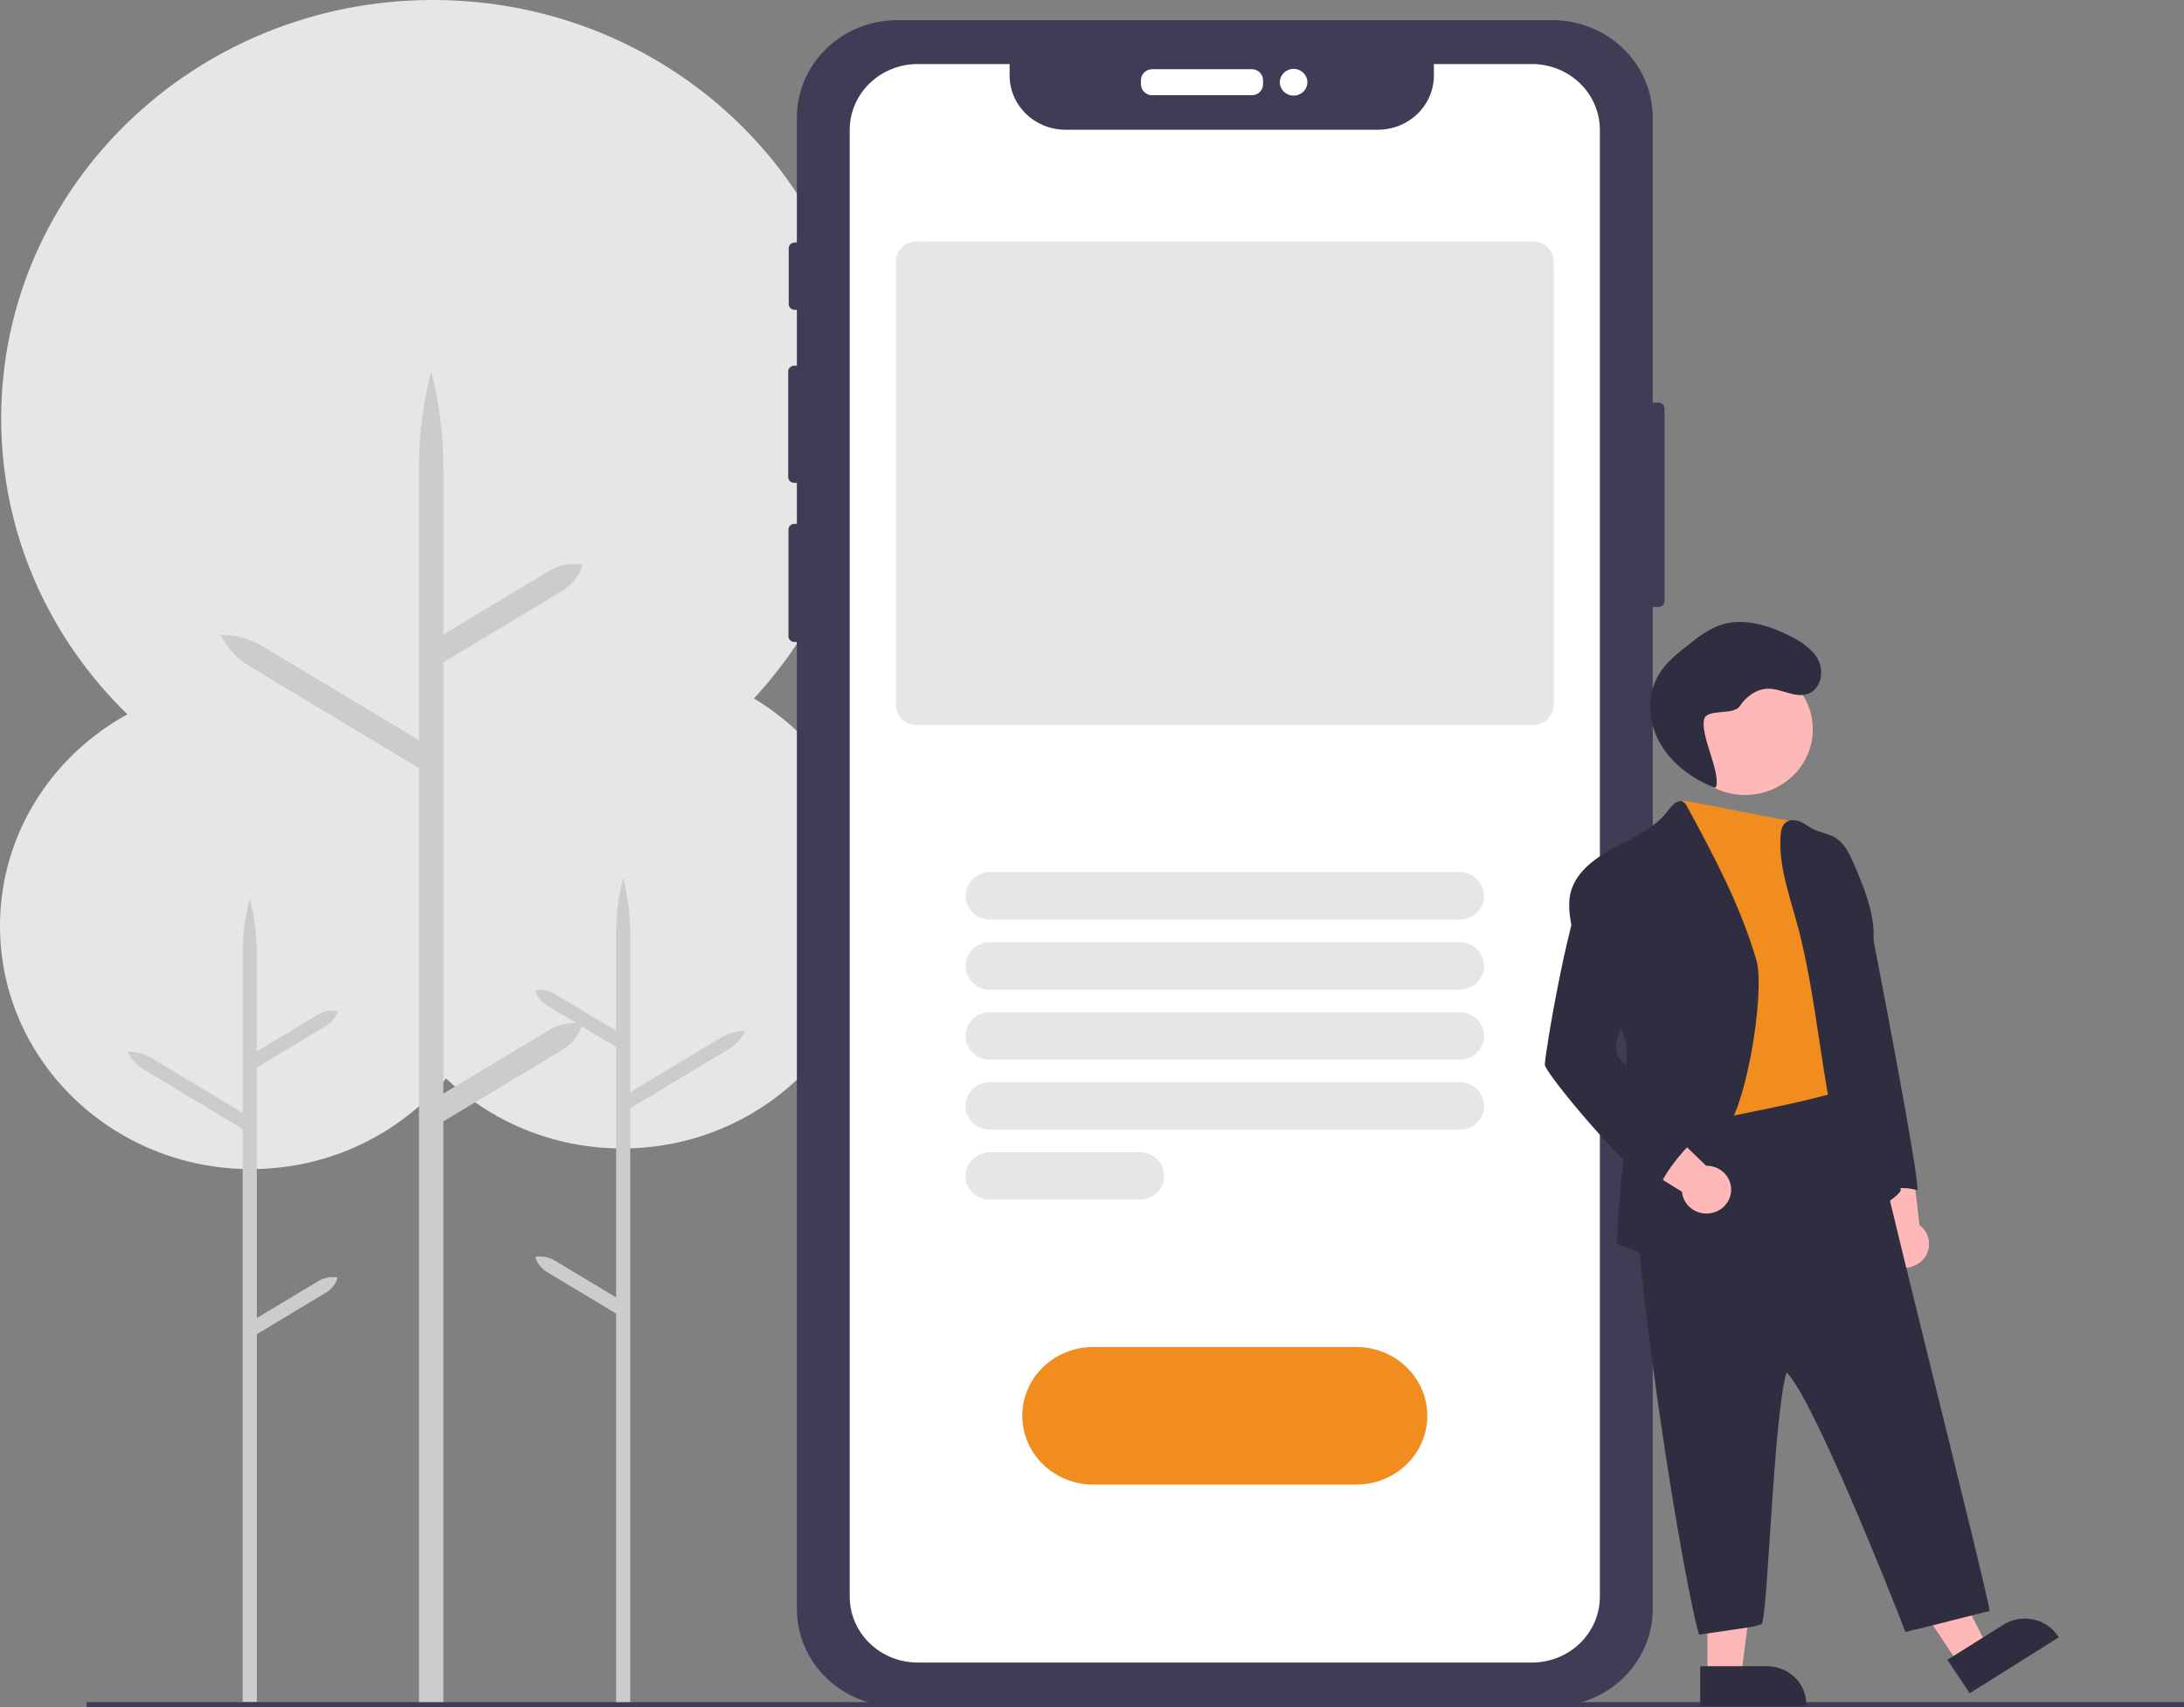 <svg xmlns="http://www.w3.org/2000/svg" width="371" height="290" viewBox="0 0 371 290" fill="none"><rect x="0" y="0" width="371" height="290" fill="#808080" stroke="none"/><g clip-path="url(#clip0_144_385)"><path d="M105.688 195.092C129.213 195.092 148.285 176.603 148.285 153.796C148.285 130.988 129.213 112.5 105.688 112.5C82.162 112.5 63.091 130.988 63.091 153.796C63.091 176.603 82.162 195.092 105.688 195.092Z" fill="#E6E6E6"></path><path d="M94.179 214.099L104.657 220.394V177.844L92.912 170.788C91.941 170.205 91.232 169.289 90.924 168.223C92.046 168.015 93.208 168.223 94.179 168.807L104.657 175.101V158.602C104.657 155.41 105.061 152.23 105.859 149.133C106.658 152.23 107.062 155.41 107.062 158.602V185.532L122.52 176.246C123.754 175.504 125.183 175.122 126.634 175.145C126.009 176.416 125.021 177.486 123.787 178.227L107.062 188.275V289.752H104.657V223.137L92.912 216.081C91.941 215.498 91.232 214.582 90.924 213.515C92.046 213.308 93.208 213.516 94.179 214.099Z" fill="#CCCCCC"></path><path d="M42.597 198.598C66.122 198.598 85.193 180.109 85.193 157.302C85.193 134.495 66.122 116.006 42.597 116.006C19.071 116.006 0 134.495 0 157.302C0 180.109 19.071 198.598 42.597 198.598Z" fill="#E6E6E6"></path><path d="M54.105 217.606L43.627 223.9V181.35L55.372 174.295C56.343 173.711 57.053 172.796 57.36 171.729C56.238 171.521 55.076 171.73 54.105 172.313L43.627 178.608V162.108C43.627 158.916 43.223 155.736 42.425 152.64C41.626 155.736 41.222 158.916 41.222 162.108V189.039L25.764 179.752C24.53 179.011 23.102 178.629 21.65 178.652C22.275 179.922 23.263 180.992 24.498 181.734L41.222 191.781V289.125H43.627V226.643L55.372 219.587C56.343 219.004 57.053 218.088 57.36 217.022C56.238 216.814 55.076 217.022 54.105 217.606Z" fill="#CCCCCC"></path><path d="M73.539 142.203C114.044 142.203 146.88 110.37 146.88 71.102C146.88 31.833 114.044 0 73.539 0C33.034 0 0.199 31.833 0.199 71.102C0.199 110.37 33.034 142.203 73.539 142.203Z" fill="#E6E6E6"></path><path d="M93.355 174.929L75.314 185.767V112.507L95.535 100.358C97.207 99.354 98.429 97.778 98.958 95.941C97.026 95.584 95.026 95.942 93.355 96.947L75.314 107.785V79.376C75.314 73.881 74.619 68.406 73.244 63.074C71.869 68.406 71.174 73.881 71.174 79.376V125.744L44.559 109.755C42.433 108.478 39.974 107.82 37.475 107.86C38.551 110.048 40.253 111.89 42.378 113.167L71.174 130.466V289.281H75.314V190.489L95.535 178.341C97.207 177.337 98.429 175.76 98.958 173.924C97.026 173.566 95.026 173.925 93.355 174.929Z" fill="#CCCCCC"></path><path d="M371 289.15H14.715V290H371V289.15Z" fill="#3F3D56"></path><path d="M281.752 68.4H280.757V19.983C280.757 15.59 278.957 11.376 275.752 8.27C272.548 5.163 268.202 3.418 263.67 3.418H152.45C147.919 3.418 143.573 5.163 140.368 8.27C137.164 11.376 135.364 15.59 135.364 19.983V41.196H134.987C134.721 41.196 134.465 41.299 134.277 41.481C134.089 41.663 133.983 41.911 133.983 42.169V51.656C133.983 51.914 134.089 52.161 134.277 52.344C134.465 52.526 134.721 52.629 134.987 52.629H135.364V62.125H134.899C134.767 62.124 134.637 62.15 134.515 62.199C134.393 62.248 134.283 62.319 134.189 62.41C134.096 62.5 134.022 62.607 133.972 62.725C133.921 62.843 133.895 62.97 133.896 63.097V81.052C133.896 81.31 134.001 81.557 134.189 81.74C134.378 81.922 134.633 82.025 134.899 82.025H135.364V88.988H134.943C134.811 88.988 134.681 89.013 134.559 89.062C134.437 89.111 134.326 89.183 134.233 89.273C134.14 89.363 134.066 89.471 134.016 89.589C133.965 89.707 133.939 89.833 133.939 89.961V108.085C133.939 108.343 134.045 108.591 134.233 108.773C134.421 108.956 134.677 109.058 134.943 109.058H135.364V273.321C135.364 277.714 137.164 281.927 140.368 285.034C143.573 288.141 147.919 289.886 152.45 289.886H263.67C268.202 289.886 272.548 288.141 275.752 285.034C278.957 281.927 280.757 277.714 280.757 273.321V103.123H281.752C282.018 103.123 282.273 103.021 282.461 102.838C282.649 102.656 282.755 102.408 282.755 102.15V69.373C282.755 69.114 282.649 68.867 282.461 68.684C282.273 68.502 282.018 68.4 281.752 68.4Z" fill="#3F3D56"></path><path d="M212.642 16.18H195.731C195.223 16.18 194.736 15.984 194.377 15.636C194.018 15.288 193.816 14.816 193.815 14.324V13.614C193.816 13.122 194.018 12.65 194.377 12.302C194.736 11.954 195.223 11.759 195.731 11.758H212.642C213.15 11.759 213.636 11.954 213.995 12.302C214.354 12.65 214.556 13.122 214.557 13.614V14.324C214.556 14.816 214.355 15.288 213.995 15.636C213.636 15.984 213.15 16.18 212.642 16.18Z" fill="white"></path><path d="M219.746 16.24C221.038 16.24 222.086 15.224 222.086 13.971C222.086 12.718 221.038 11.703 219.746 11.703C218.454 11.703 217.406 12.718 217.406 13.971C217.406 15.224 218.454 16.24 219.746 16.24Z" fill="white"></path><path d="M260.23 10.878H243.577V12.82C243.577 15.265 242.575 17.61 240.792 19.339C239.008 21.068 236.59 22.039 234.068 22.039H181.015C179.767 22.04 178.53 21.802 177.377 21.34C176.223 20.877 175.175 20.199 174.292 19.343C173.409 18.488 172.709 17.473 172.23 16.355C171.752 15.237 171.506 14.039 171.505 12.829V10.878H155.891C152.828 10.878 149.891 12.058 147.725 14.157C145.56 16.257 144.343 19.104 144.343 22.073V271.226C144.343 274.195 145.56 277.043 147.725 279.142C149.891 281.242 152.828 282.421 155.891 282.421H260.23C263.292 282.421 266.228 281.242 268.392 279.144C270.557 277.045 271.773 274.198 271.773 271.23V22.073C271.774 20.604 271.476 19.148 270.896 17.791C270.317 16.433 269.467 15.199 268.395 14.159C267.324 13.12 266.052 12.295 264.652 11.732C263.251 11.169 261.75 10.879 260.235 10.878H260.23Z" fill="white"></path><path d="M230.408 252.188H185.708C182.512 252.188 179.447 250.957 177.187 248.766C174.926 246.575 173.657 243.603 173.657 240.504C173.657 237.406 174.926 234.434 177.187 232.243C179.447 230.052 182.512 228.821 185.708 228.821H230.408C233.605 228.821 236.67 230.052 238.93 232.243C241.19 234.434 242.46 237.406 242.46 240.504C242.46 243.603 241.19 246.575 238.93 248.766C236.67 250.957 233.605 252.188 230.408 252.188Z" fill="#F18C1E"></path><path d="M247.938 156.218H168.179C167.075 156.218 166.016 155.792 165.235 155.035C164.454 154.278 164.016 153.252 164.016 152.181C164.016 151.111 164.454 150.084 165.235 149.327C166.016 148.571 167.075 148.145 168.179 148.145H247.938C249.042 148.145 250.101 148.571 250.882 149.327C251.662 150.084 252.101 151.111 252.101 152.181C252.101 153.252 251.662 154.278 250.882 155.035C250.101 155.792 249.042 156.218 247.938 156.218Z" fill="#E6E6E6"></path><path d="M247.938 168.114H168.179C167.075 168.114 166.016 167.688 165.235 166.931C164.454 166.174 164.016 165.148 164.016 164.077C164.016 163.007 164.454 161.98 165.235 161.223C166.016 160.467 167.075 160.041 168.179 160.041H247.938C249.042 160.041 250.101 160.467 250.882 161.223C251.662 161.98 252.101 163.007 252.101 164.077C252.101 165.148 251.662 166.174 250.882 166.931C250.101 167.688 249.042 168.114 247.938 168.114Z" fill="#E6E6E6"></path><path d="M247.938 180.01H168.179C167.075 180.01 166.016 179.584 165.235 178.827C164.454 178.07 164.016 177.044 164.016 175.973C164.016 174.903 164.454 173.876 165.235 173.119C166.016 172.362 167.075 171.937 168.179 171.937H247.938C249.042 171.937 250.101 172.362 250.882 173.119C251.662 173.876 252.101 174.903 252.101 175.973C252.101 177.044 251.662 178.07 250.882 178.827C250.101 179.584 249.042 180.01 247.938 180.01Z" fill="#E6E6E6"></path><path d="M247.938 191.906H168.179C167.075 191.906 166.016 191.48 165.235 190.723C164.454 189.966 164.016 188.94 164.016 187.869C164.016 186.799 164.454 185.772 165.235 185.015C166.016 184.258 167.075 183.833 168.179 183.833H247.938C249.042 183.833 250.101 184.258 250.882 185.015C251.662 185.772 252.101 186.799 252.101 187.869C252.101 188.94 251.662 189.966 250.882 190.723C250.101 191.48 249.042 191.906 247.938 191.906Z" fill="#E6E6E6"></path><path d="M193.597 203.802H168.179C167.075 203.802 166.016 203.376 165.235 202.619C164.454 201.862 164.016 200.836 164.016 199.765C164.016 198.695 164.454 197.668 165.235 196.911C166.016 196.154 167.075 195.729 168.179 195.729H193.597C194.701 195.729 195.76 196.154 196.541 196.911C197.321 197.668 197.76 198.695 197.76 199.765C197.76 200.836 197.321 201.862 196.541 202.619C195.76 203.376 194.701 203.802 193.597 203.802Z" fill="#E6E6E6"></path><path d="M260.421 123.142H155.695C154.769 123.141 153.882 122.784 153.227 122.149C152.572 121.515 152.204 120.654 152.203 119.757V44.404C152.204 43.506 152.572 42.645 153.227 42.011C153.882 41.376 154.769 41.019 155.695 41.018H260.421C261.347 41.019 262.234 41.376 262.889 42.011C263.543 42.645 263.912 43.506 263.913 44.404V119.757C263.912 120.654 263.543 121.515 262.889 122.149C262.234 122.784 261.347 123.141 260.421 123.142Z" fill="#E6E6E6"></path><g opacity="0.1"><path d="M278.97 101.632C278.97 101.048 278.97 100.462 278.97 99.873C278.947 100.327 278.947 100.783 278.97 101.237C278.966 101.369 278.97 101.5 278.97 101.632Z" fill="black"></path></g><path d="M296.441 135.04C302.791 135.04 307.939 130.049 307.939 123.893C307.939 117.736 302.791 112.745 296.441 112.745C290.09 112.745 284.942 117.736 284.942 123.893C284.942 130.049 290.09 135.04 296.441 135.04Z" fill="#FFB8B8"></path><path d="M326.347 214.287C326.796 213.889 327.149 213.4 327.382 212.855C327.614 212.31 327.721 211.722 327.694 211.133C327.667 210.544 327.507 209.967 327.226 209.444C326.944 208.921 326.548 208.465 326.064 208.106L324.496 194.604L315.765 196.915L320.016 209.067C319.449 209.895 319.214 210.895 319.357 211.878C319.5 212.862 320.009 213.76 320.79 214.404C321.57 215.047 322.567 215.391 323.591 215.369C324.615 215.348 325.596 214.963 326.347 214.287Z" fill="#FFB8B8"></path><path d="M332.726 282.649L337.546 279.627L327.816 260.167L320.703 264.628L332.726 282.649Z" fill="#FFB8B8"></path><path d="M349.735 278.137L334.589 287.635L330.803 281.962L340.317 275.996C341.056 275.532 341.883 275.214 342.75 275.06C343.616 274.906 344.506 274.919 345.367 275.098C346.229 275.277 347.045 275.619 347.77 276.104C348.496 276.589 349.115 277.208 349.594 277.925L349.735 278.137Z" fill="#2F2E41"></path><path d="M290.046 284.627H295.786L298.517 263.164H290.046V284.627Z" fill="#FFB8B8"></path><path d="M306.855 289.793H288.816V283.037H300.146C301.926 283.037 303.632 283.722 304.89 284.942C306.149 286.161 306.855 287.816 306.855 289.541V289.793Z" fill="#2F2E41"></path><path d="M313.082 146.027C312.318 148.437 315.024 151.06 315.897 153.428C316.771 155.796 317.946 158.075 318.418 160.553C318.741 162.257 326.063 199.895 325.711 202.187C323.458 201.532 321.03 201.748 318.937 202.789C317.474 200.298 316.595 197.526 316.363 194.669C316.274 192.975 316.291 191.277 316.412 189.585C316.639 184.797 314.498 180.002 314.427 175.21C314.45 173.55 314.314 171.89 314.023 170.254C313.788 169.128 313.81 167.021 313.558 165.899C313.156 164.116 314.882 163.293 314.786 161.466L314.261 151.483C314.151 149.735 312.34 147.59 313.082 146.027Z" fill="#2F2E41"></path><path d="M287.121 187.91C285.276 190.701 281.391 191.305 278.674 193.304C274.521 196.377 285.114 265.415 288.612 277.679C297.839 276.337 298.162 276.342 299.223 275.89C300.284 275.438 301.244 240.372 303.486 233.143C307.682 236.977 320.889 269.928 323.676 277.232C334.749 274.548 323.676 277.232 337.978 273.654C337.858 271.122 316.843 188.63 316.077 182.131C306.462 183.987 296.709 186.058 287.121 187.91Z" fill="#2F2E41"></path><path d="M285.877 136.069C284.738 139.343 286.289 152.079 286.403 154.943C286.566 157.543 286.566 160.15 286.403 162.75C286.009 167.252 284.628 171.785 285.554 176.212C286.161 179.141 287.241 181.864 287.493 184.845C287.663 186.91 287.61 189.01 288.285 190.969C290.77 189.936 312.805 186.386 314.424 184.322C313.316 179.134 314.389 173.778 313.654 168.529C313.228 165.503 312.173 162.591 311.676 159.579C311.062 155.862 311.321 152.006 310.202 148.396C309.582 146.567 308.795 144.797 307.848 143.105C306.886 141.181 305.678 139.6 305.265 139.601C304.217 139.656 285.944 135.777 285.877 136.069Z" fill="#F18C1E"></path><path d="M281.659 214.007C281.659 214.007 285.48 206.617 285.671 202.39C285.739 200.872 290.028 194.831 291.959 193.461C296.54 190.208 299.916 168.405 298.368 163.115C295.691 153.969 291.182 145.442 286.605 137.036C286.469 136.723 286.248 136.451 285.966 136.248C285.036 135.687 284.027 136.792 283.392 137.656C281.237 140.585 277.686 142.152 274.434 143.883C271.181 145.614 267.854 147.921 266.871 151.387C266.21 153.714 266.725 156.182 267.226 158.54C267.727 160.898 269.477 162.77 270.801 164.756C272.336 166.948 276.325 176.669 276.294 177.823C276.372 184.955 276.447 192.112 275.556 199.196C275.055 203.199 274.615 211.243 274.615 211.243L281.659 214.007Z" fill="#2F2E41"></path><path d="M316.356 206.365C309.322 190.845 309.716 173.183 305.246 156.798C303.918 151.934 302.143 147.046 302.462 142.024C302.519 141.126 302.714 140.117 303.488 139.614C304.177 139.167 305.114 139.287 305.871 139.614C306.627 139.941 307.273 140.475 308.001 140.84C309.176 141.422 310.543 141.587 311.672 142.244C313.348 143.222 314.204 145.081 314.953 146.829C316.554 150.564 318.149 154.402 318.276 158.45C318.546 166.312 314.95 173.868 316.824 181.513C317.229 183.021 317.712 184.507 318.273 185.967C320.152 191.241 321.694 196.622 322.889 202.08C323.098 203.013 316.65 207.02 316.356 206.365Z" fill="#2F2E41"></path><path d="M294.026 202.693C294.12 202.11 294.081 201.515 293.912 200.948C293.743 200.381 293.448 199.858 293.047 199.414C292.647 198.969 292.151 198.616 291.594 198.378C291.037 198.14 290.434 198.023 289.825 198.035L279.906 188.436L274.573 195.526L285.719 202.447C285.809 203.436 286.269 204.359 287.014 205.041C287.759 205.723 288.736 206.117 289.76 206.147C290.784 206.177 291.784 205.843 292.57 205.206C293.356 204.57 293.874 203.675 294.026 202.693Z" fill="#FFB8B8"></path><path d="M262.422 180.893C262.586 182.336 275.082 197.546 281.872 202.51C281.478 200.552 286.801 194.163 288.523 193.165C284.219 189.229 275.228 180.101 274.931 179.603C273.958 177.782 274.931 175.606 275.78 173.723C278.453 167.737 279.714 160.946 277.999 154.636C277.353 152.268 276.223 149.896 274.168 148.44C273.269 147.807 272.055 147.373 271.057 147.855C270.64 148.088 270.277 148.404 269.992 148.781C266.807 152.537 262.302 179.823 262.422 180.893Z" fill="#2F2E41"></path><path d="M291.539 133.647C292.211 130.886 288.817 124.943 289.488 122.182C289.943 120.311 294.479 121.583 295.538 119.958C296.596 118.334 298.37 117.018 300.352 116.996C302.629 116.972 304.871 118.61 307.029 117.902C309.211 117.186 309.908 114.289 308.943 112.261C307.979 110.234 305.901 108.941 303.848 107.929C300.352 106.205 296.281 104.945 292.539 106.086C290.277 106.776 288.386 108.27 286.556 109.732C284.888 111.064 283.191 112.426 282.025 114.191C279.74 117.647 279.878 122.303 281.831 125.946C283.783 129.588 287.341 132.261 291.261 133.813" fill="#2F2E41"></path></g><defs><clipPath id="clip0_144_385"><rect width="371" height="290" fill="white"></rect></clipPath></defs></svg>